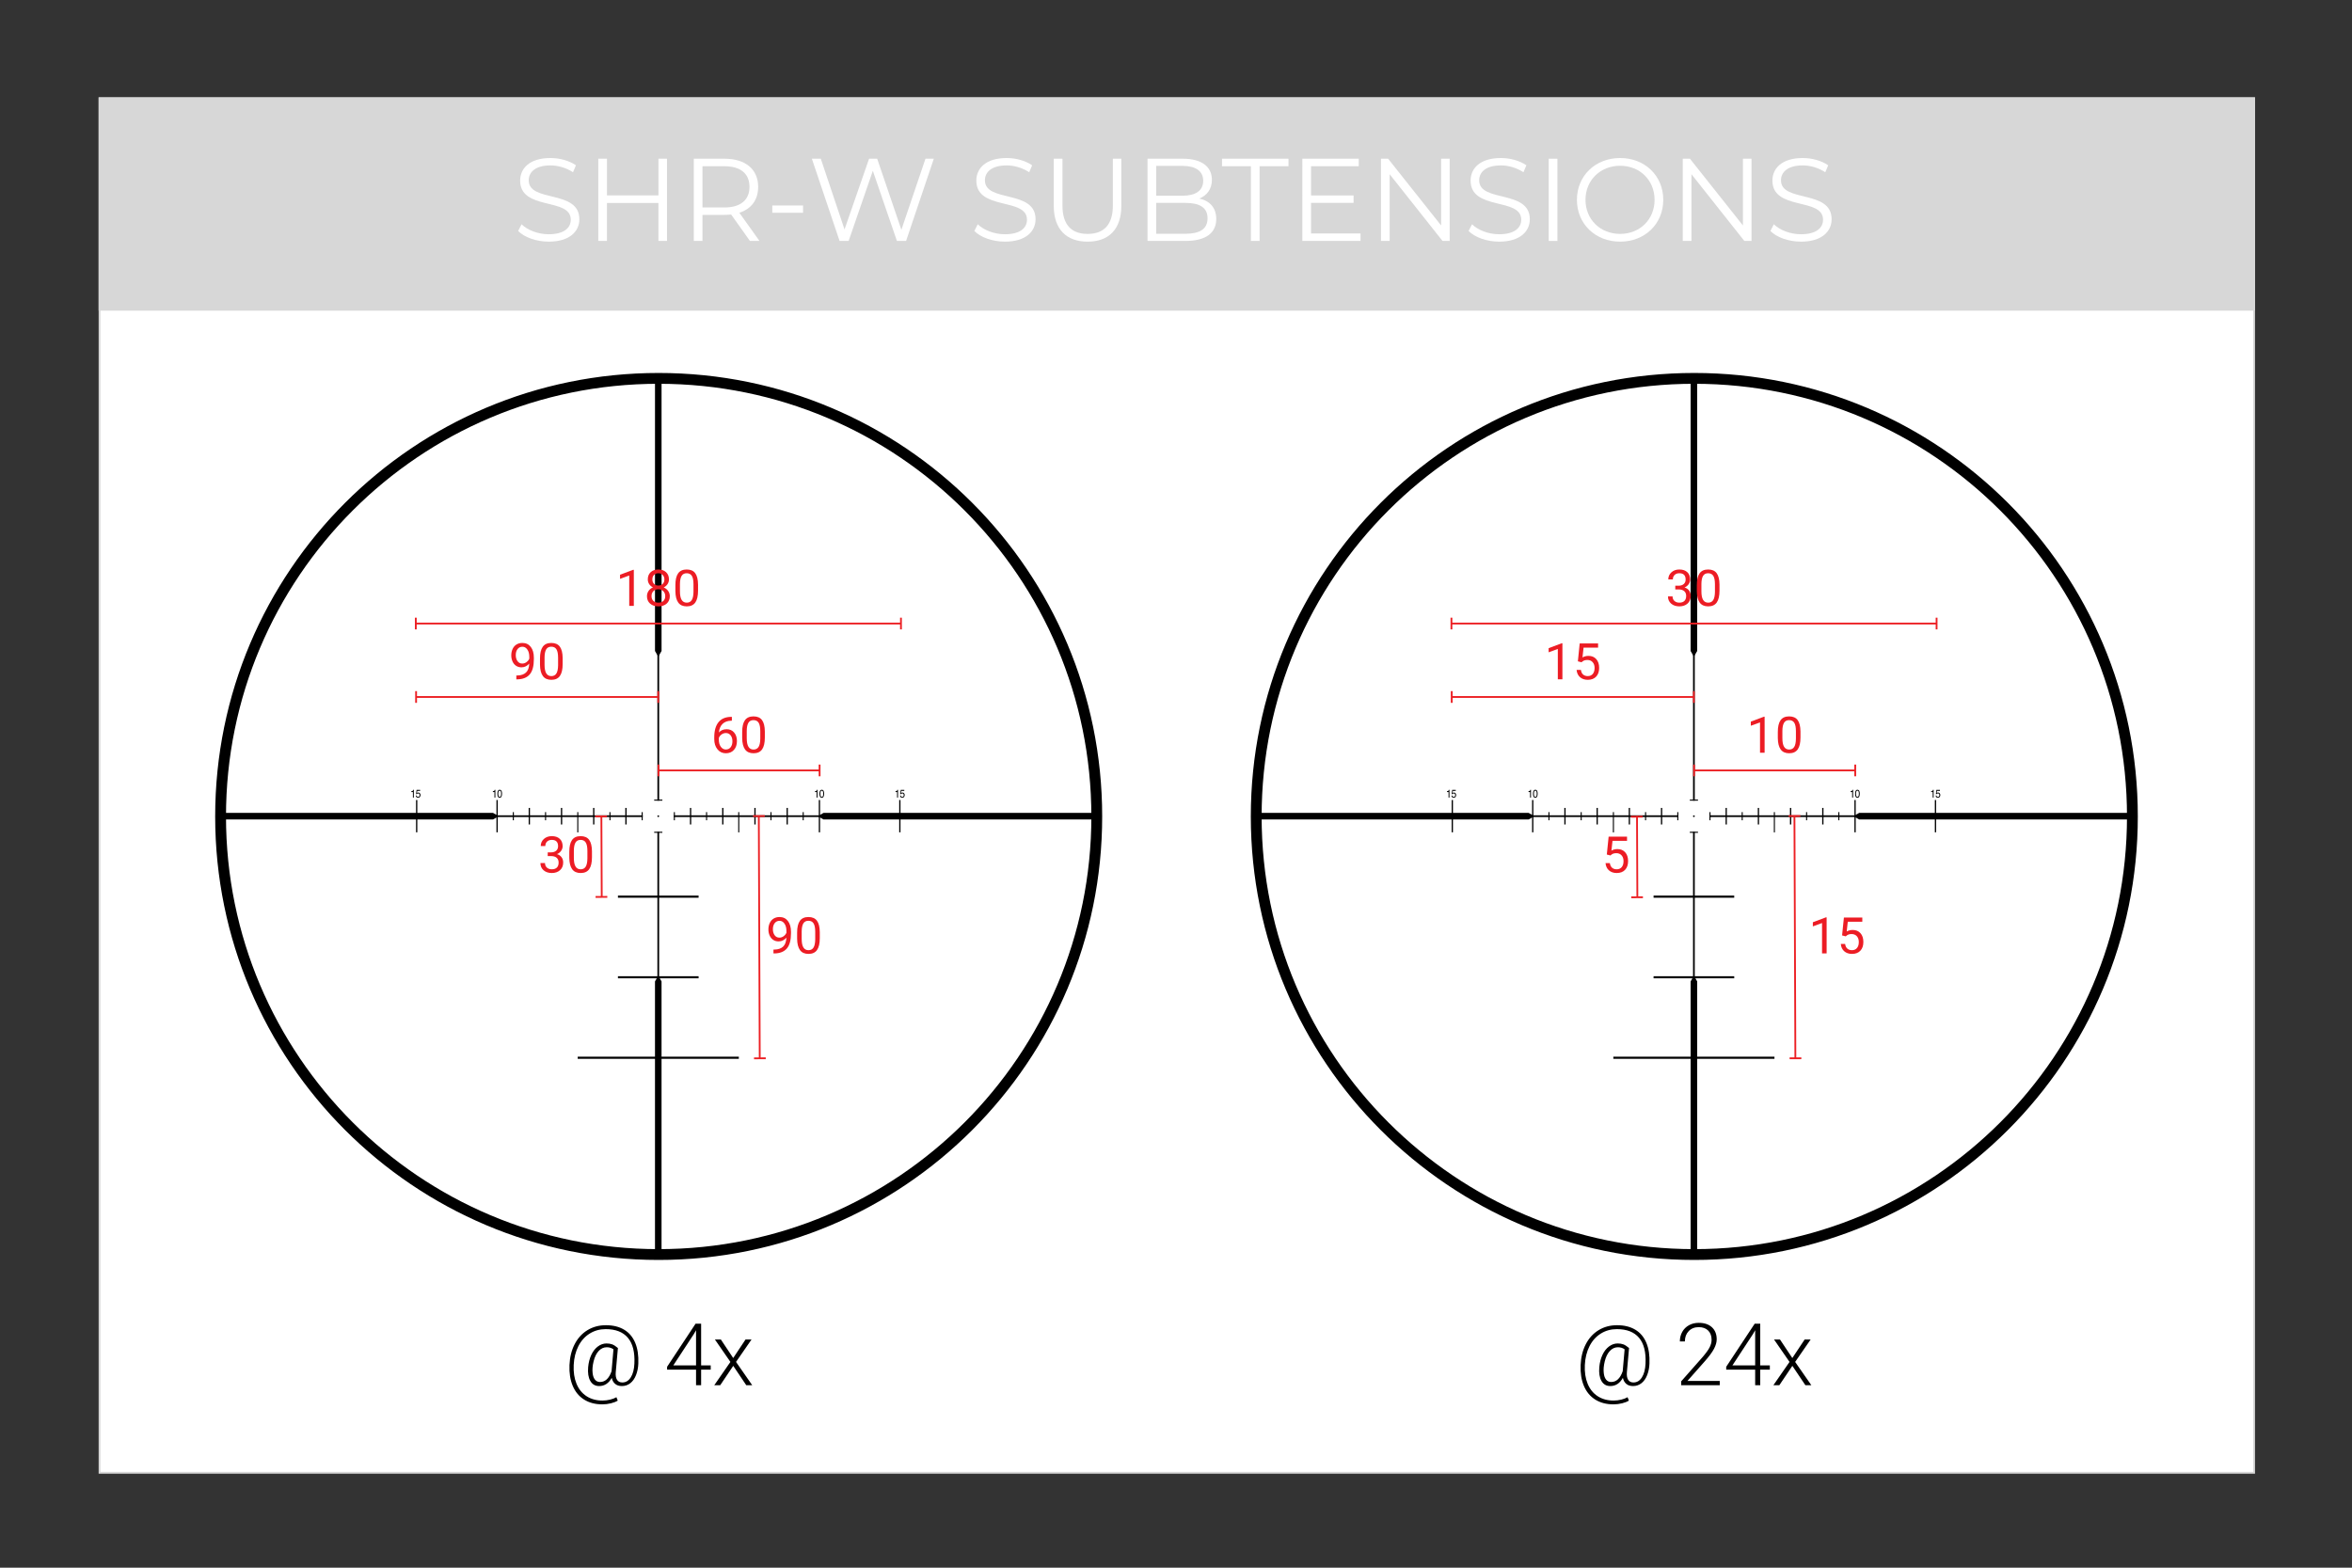 <?xml version="1.0" encoding="utf-8"?>
<!-- Generator: Adobe Illustrator 25.0.1, SVG Export Plug-In . SVG Version: 6.00 Build 0)  -->
<svg version="1.1" id="Layer_1" xmlns="http://www.w3.org/2000/svg" xmlns:xlink="http://www.w3.org/1999/xlink" x="0px" y="0px"
	 viewBox="0 0 3000 2000" style="enable-background:new 0 0 3000 2000;" xml:space="preserve">
<rect x="0" y="0" width="3000" height="2000" fill="#333333" stroke="none"/>
<style type="text/css">
	.st0{fill:#FFFFFF;}
	.st1{fill:none;stroke:#D7D7D7;stroke-width:2.3;stroke-miterlimit:10;}
	.st2{fill:#D7D7D7;stroke:#D7D7D7;stroke-width:2.3;stroke-miterlimit:10;}
	.st3{enable-background:new    ;}
	.st4{fill:none;stroke:#000000;stroke-width:13.801;stroke-linecap:round;stroke-linejoin:round;stroke-miterlimit:10;}
	.st5{clip-path:url(#SVGID_2_);}
	.st6{fill:none;stroke:#EC2024;stroke-width:2.3;stroke-miterlimit:10;}
	.st7{fill:#EC2024;}
	.st8{fill:none;}
	.st9{fill:#EC1C24;}
	.st10{clip-path:url(#SVGID_4_);}
</style>
<rect x="126.95" y="125.35" class="st0" width="2748.201" height="1753.605"/>
<rect x="126.95" y="125.35" class="st1" width="2748.201" height="1753.605"/>
<rect x="126.95" y="125.35" class="st2" width="2748.201" height="269.818"/>
<g class="st3">
	<path class="st0" d="M660.904,294.652l4.346-8.541c7.493,7.343,20.83,12.737,34.617,12.737c19.631,0,28.173-8.242,28.173-18.582
		c0-28.772-64.588-11.09-64.588-49.902c0-15.436,11.988-28.772,38.663-28.772c11.838,0,24.127,3.447,32.519,9.291l-3.746,8.842
		c-8.992-5.845-19.481-8.691-28.772-8.691c-19.182,0-27.724,8.541-27.724,19.031c0,28.772,64.588,11.39,64.588,49.603
		c0,15.436-12.289,28.623-39.113,28.623C684.132,308.29,668.697,302.745,660.904,294.652z"/>
	<path class="st0" d="M850.77,202.491v104.899H839.83v-48.403h-65.637v48.403h-11.089V202.491h11.089v46.755h65.637v-46.755H850.77z
		"/>
	<path class="st0" d="M956.565,307.391l-23.978-33.718c-2.697,0.3-5.395,0.449-8.392,0.449h-28.173v33.269h-11.089V202.491h39.263
		c26.674,0,42.858,13.487,42.858,35.966c0,16.483-8.691,28.022-23.977,32.968l25.625,35.966H956.565z M955.965,238.457
		c0-16.784-11.089-26.375-32.069-26.375h-27.874v52.6h27.874C944.876,264.682,955.965,254.94,955.965,238.457z"/>
	<path class="st0" d="M985.036,262.134h39.263v9.291h-39.263V262.134z"/>
	<path class="st0" d="M1191.088,202.491l-35.366,104.899h-11.688l-30.721-89.465l-30.87,89.465h-11.539l-35.366-104.899h11.389
		l30.271,90.214l31.319-90.214h10.341l30.87,90.663l30.721-90.663H1191.088z"/>
	<path class="st0" d="M1242.784,294.652l4.346-8.541c7.493,7.343,20.83,12.737,34.617,12.737c19.631,0,28.173-8.242,28.173-18.582
		c0-28.772-64.588-11.09-64.588-49.902c0-15.436,11.988-28.772,38.663-28.772c11.839,0,24.127,3.447,32.519,9.291l-3.746,8.842
		c-8.991-5.845-19.481-8.691-28.772-8.691c-19.182,0-27.724,8.541-27.724,19.031c0,28.772,64.588,11.39,64.588,49.603
		c0,15.436-12.288,28.623-39.112,28.623C1266.012,308.29,1250.577,302.745,1242.784,294.652z"/>
	<path class="st0" d="M1344.083,262.584v-60.093h11.089v59.643c0,24.876,11.689,36.266,32.069,36.266
		c20.531,0,32.22-11.39,32.22-36.266v-59.643h10.789v60.093c0,30.121-16.184,45.706-43.009,45.706
		C1360.417,308.29,1344.083,292.705,1344.083,262.584z"/>
	<path class="st0" d="M1551.332,279.367c0,17.833-13.188,28.023-39.412,28.023h-48.253V202.491h45.256
		c23.377,0,36.864,9.891,36.864,26.974c0,11.989-6.444,19.932-16.035,23.827C1543.239,256.289,1551.332,265.131,1551.332,279.367z
		 M1474.755,211.632v38.064h33.417c16.784,0,26.524-6.444,26.524-19.032s-9.74-19.032-26.524-19.032H1474.755z M1540.242,278.469
		c0-13.638-10.04-19.632-28.473-19.632h-37.014v39.412h37.014C1530.202,298.249,1540.242,292.255,1540.242,278.469z"/>
	<path class="st0" d="M1595.538,212.082h-36.864v-9.591h84.818v9.591h-36.864v95.309h-11.09V212.082z"/>
	<path class="st0" d="M1735.352,297.8v9.591h-74.179V202.491h71.931v9.591h-60.842v37.314h54.248v9.44h-54.248V297.8H1735.352z"/>
	<path class="st0" d="M1849.091,202.491v104.899h-9.142l-67.436-85.118v85.118h-11.089V202.491h9.141l67.586,85.118v-85.118
		H1849.091z"/>
	<path class="st0" d="M1873.214,294.652l4.346-8.541c7.493,7.343,20.83,12.737,34.617,12.737c19.631,0,28.173-8.242,28.173-18.582
		c0-28.772-64.588-11.09-64.588-49.902c0-15.436,11.988-28.772,38.663-28.772c11.839,0,24.127,3.447,32.519,9.291l-3.746,8.842
		c-8.991-5.845-19.481-8.691-28.772-8.691c-19.182,0-27.724,8.541-27.724,19.031c0,28.772,64.588,11.39,64.588,49.603
		c0,15.436-12.288,28.623-39.112,28.623C1896.442,308.29,1881.007,302.745,1873.214,294.652z"/>
	<path class="st0" d="M1975.413,202.491h11.089v104.899h-11.089V202.491z"/>
	<path class="st0" d="M2011.376,254.94c0-30.57,23.377-53.349,55.146-53.349c31.47,0,54.998,22.629,54.998,53.349
		c0,30.721-23.528,53.35-54.998,53.35C2034.753,308.29,2011.376,285.512,2011.376,254.94z M2110.431,254.94
		c0-25.025-18.732-43.458-43.908-43.458c-25.325,0-44.207,18.433-44.207,43.458c0,25.026,18.882,43.459,44.207,43.459
		C2091.698,298.399,2110.431,279.967,2110.431,254.94z"/>
	<path class="st0" d="M2234.06,202.491v104.899h-9.142l-67.436-85.118v85.118h-11.089V202.491h9.141l67.586,85.118v-85.118H2234.06z
		"/>
	<path class="st0" d="M2258.183,294.652l4.346-8.541c7.493,7.343,20.83,12.737,34.617,12.737c19.631,0,28.173-8.242,28.173-18.582
		c0-28.772-64.588-11.09-64.588-49.902c0-15.436,11.988-28.772,38.663-28.772c11.839,0,24.127,3.447,32.519,9.291l-3.746,8.842
		c-8.991-5.845-19.481-8.691-28.772-8.691c-19.182,0-27.724,8.541-27.724,19.031c0,28.772,64.588,11.39,64.588,49.603
		c0,15.436-12.288,28.623-39.112,28.623C2281.411,308.29,2265.976,302.745,2258.183,294.652z"/>
</g>
<g>
	<g class="st3">
		<path d="M2103.909,1739.54c-0.181,5.283-1.151,10.181-2.911,14.69c-1.762,4.511-4.197,7.979-7.305,10.404
			c-3.109,2.426-6.712,3.639-10.809,3.639c-3.486,0-6.326-0.916-8.518-2.749c-2.193-1.833-3.648-4.402-4.367-7.709
			c-3.881,6.973-9.236,10.458-16.064,10.458c-5.032,0-8.787-2.174-11.268-6.522c-2.479-4.349-3.396-10.207-2.749-17.575
			c0.539-5.857,1.878-11.078,4.017-15.66c2.138-4.582,4.923-8.158,8.355-10.728c3.432-2.569,7.107-3.854,11.024-3.854
			c2.767,0,5.192,0.387,7.278,1.16c2.084,0.773,4.51,2.329,7.277,4.667l-2.75,30.763c-0.359,4.174,0.171,7.411,1.591,9.714
			c1.419,2.304,3.692,3.454,6.819,3.454c4.421,0,8.006-2.167,10.755-6.501s4.286-10.206,4.609-17.616
			c0.683-14.566-2.085-25.527-8.302-32.883c-6.219-7.355-15.634-11.033-28.248-11.033c-7.584,0-14.422,1.896-20.514,5.688
			c-6.091,3.792-10.898,9.156-14.42,16.092c-3.522,6.937-5.498,14.933-5.93,23.989s0.763,17.027,3.584,23.909
			c2.822,6.881,7.08,12.174,12.777,15.876c5.695,3.701,12.479,5.553,20.351,5.553c3.306,0,6.558-0.396,9.757-1.187
			c3.199-0.791,5.877-1.815,8.033-3.072l1.671,4.312c-2.048,1.365-4.905,2.507-8.571,3.423c-3.666,0.917-7.368,1.375-11.105,1.375
			c-8.985,0-16.712-2.021-23.181-6.064c-6.47-4.044-11.312-9.866-14.528-17.467c-3.217-7.602-4.609-16.487-4.178-26.658
			c0.431-9.991,2.632-18.841,6.604-26.55c3.971-7.709,9.406-13.675,16.307-17.898c6.9-4.223,14.753-6.334,23.559-6.334
			c9.165,0,16.928,1.914,23.289,5.741s11.068,9.426,14.124,16.793C2103.027,1720.546,2104.34,1729.333,2103.909,1739.54z
			 M2045.633,1751.804c0.396,3.604,1.402,6.387,3.02,8.35c1.617,1.964,3.755,2.945,6.415,2.945c6.648,0,11.554-4.594,14.718-13.781
			l2.426-27.884c-2.408-1.766-5.248-2.648-8.518-2.648c-3.99,0-7.449,1.595-10.378,4.782c-2.93,3.189-5.077,7.585-6.442,13.187
			C2045.507,1742.355,2045.094,1747.373,2045.633,1751.804z"/>
		<path d="M2193.561,1767.195h-49.166v-4.96l26.9-30.513c4.457-5.139,7.548-9.38,9.273-12.722c1.725-3.343,2.587-6.595,2.587-9.758
			c0-4.96-1.456-8.886-4.366-11.779c-2.911-2.893-6.919-4.34-12.021-4.34c-5.283,0-9.552,1.689-12.804,5.067
			c-3.253,3.379-4.879,7.764-4.879,13.154h-6.415c0-4.421,0.997-8.445,2.992-12.076c1.994-3.629,4.833-6.478,8.518-8.544
			c3.684-2.066,7.879-3.1,12.588-3.1c7.188,0,12.803,1.887,16.846,5.66s6.064,8.913,6.064,15.418c0,3.666-1.141,7.674-3.422,12.021
			c-2.283,4.349-6.3,9.776-12.049,16.28l-21.888,24.745h41.241V1767.195z"/>
		<path d="M2245.205,1741.912h12.237v5.444h-12.237v19.839h-6.469v-19.839h-36.928v-3.665l36.334-54.987h7.062V1741.912z
			 M2209.732,1741.912h29.004v-44.853l-2.857,4.96L2209.732,1741.912z"/>
		<path d="M2286.121,1732.532l15.742-23.667h7.654l-19.784,28.626l20.647,29.704h-7.602l-16.604-24.69l-16.604,24.69h-7.602
			l20.593-29.704l-19.784-28.626h7.602L2286.121,1732.532z"/>
	</g>
</g>
<g>
	<g class="st3">
		<path d="M814.179,1739.54c-0.18,5.283-1.151,10.181-2.911,14.69c-1.761,4.511-4.197,7.979-7.305,10.404
			c-3.109,2.426-6.712,3.639-10.809,3.639c-3.487,0-6.326-0.916-8.518-2.749c-2.192-1.833-3.648-4.402-4.366-7.709
			c-3.882,6.973-9.237,10.458-16.065,10.458c-5.032,0-8.788-2.174-11.267-6.522c-2.48-4.349-3.396-10.207-2.75-17.575
			c0.539-5.857,1.877-11.078,4.016-15.66c2.138-4.582,4.923-8.158,8.356-10.728c3.432-2.569,7.107-3.854,11.024-3.854
			c2.767,0,5.193,0.387,7.278,1.16c2.084,0.773,4.51,2.329,7.278,4.667l-2.75,30.763c-0.36,4.174,0.17,7.411,1.59,9.714
			c1.419,2.304,3.693,3.454,6.819,3.454c4.421,0,8.006-2.167,10.755-6.501c2.75-4.334,4.286-10.206,4.609-17.616
			c0.682-14.566-2.085-25.527-8.302-32.883c-6.218-7.355-15.634-11.033-28.249-11.033c-7.583,0-14.421,1.896-20.513,5.688
			c-6.091,3.792-10.898,9.156-14.42,16.092c-3.522,6.937-5.499,14.933-5.93,23.989c-0.431,9.057,0.763,17.027,3.585,23.909
			c2.821,6.881,7.08,12.174,12.776,15.876c5.696,3.701,12.48,5.553,20.351,5.553c3.306,0,6.558-0.396,9.757-1.187
			c3.198-0.791,5.876-1.815,8.033-3.072l1.671,4.312c-2.048,1.365-4.906,2.507-8.571,3.423c-3.666,0.917-7.368,1.375-11.105,1.375
			c-8.985,0-16.712-2.021-23.181-6.064c-6.469-4.044-11.312-9.866-14.529-17.467c-3.217-7.602-4.609-16.487-4.178-26.658
			c0.431-9.991,2.632-18.841,6.604-26.55s9.407-13.675,16.308-17.898c6.9-4.223,14.752-6.334,23.559-6.334
			c9.165,0,16.927,1.914,23.289,5.741s11.069,9.426,14.124,16.793C813.297,1720.546,814.61,1729.333,814.179,1739.54z
			 M755.903,1751.804c0.395,3.604,1.402,6.387,3.019,8.35c1.617,1.964,3.755,2.945,6.415,2.945c6.648,0,11.554-4.594,14.717-13.781
			l2.426-27.884c-2.408-1.766-5.248-2.648-8.518-2.648c-3.989,0-7.449,1.595-10.377,4.782c-2.93,3.189-5.077,7.585-6.442,13.187
			C755.776,1742.355,755.364,1747.373,755.903,1751.804z"/>
		<path d="M894.288,1741.912h12.237v5.444h-12.237v19.839h-6.469v-19.839h-36.928v-3.665l36.335-54.987h7.062V1741.912z
			 M858.815,1741.912h29.003v-44.853l-2.857,4.96L858.815,1741.912z"/>
		<path d="M935.205,1732.532l15.742-23.667h7.655l-19.785,28.626l20.647,29.704h-7.601l-16.604-24.69l-16.604,24.69h-7.602
			l20.593-29.704l-19.784-28.626h7.601L935.205,1732.532z"/>
	</g>
</g>
<path class="st4" d="M2719.903,1041.609c0-308.72-250.169-558.889-558.889-558.889c-308.522,0-558.692,250.169-558.692,558.889
	c0,308.522,250.169,558.889,558.692,558.889C2469.734,1600.498,2719.903,1350.132,2719.903,1041.609z"/>
<g>
	<g>
		<defs>
			<path id="SVGID_1_" d="M2719.903,1041.609c0-308.72-250.169-558.889-558.889-558.889c-308.522,0-558.692,250.169-558.692,558.889
				c0,308.522,250.169,558.889,558.692,558.889C2469.734,1600.498,2719.903,1350.132,2719.903,1041.609z"/>
		</defs>
		<clipPath id="SVGID_2_">
			<use xlink:href="#SVGID_1_"  style="overflow:visible;"/>
		</clipPath>
		<g class="st5">
			<g>
				<g>
					<polygon points="2160.496,1244.894 2160.583,1244.742 2160.671,1244.894 2164.768,1252.039 2164.768,1600.498 
						2156.399,1600.498 2156.399,1252.039 					"/>
					<rect x="2159.484" y="1061.111" width="2.199" height="187.3"/>
				</g>
				<g>
					<rect x="2155.366" y="1061.112" width="10.435" height="1.348"/>
					<rect x="2109.149" y="1142.592" width="102.869" height="2.664"/>
					<rect x="2109.149" y="1245.401" width="102.869" height="2.664"/>
					<rect x="2057.82" y="1348.11" width="205.526" height="2.664"/>
				</g>
			</g>
			<g>
				<g>
					<path d="M2360.436,1010.458v-0.961c0.787-0.089,1.336-0.236,1.645-0.443c0.311-0.207,0.543-0.696,0.696-1.467h0.859v9.936
						h-1.161v-7.065H2360.436z"/>
					<path d="M2371.573,1009.141c0.388,0.823,0.581,1.949,0.581,3.38c0,1.357-0.176,2.477-0.526,3.365
						c-0.509,1.273-1.339,1.909-2.491,1.909c-1.04,0-1.814-0.52-2.323-1.56c-0.423-0.869-0.635-2.035-0.635-3.498
						c0-1.134,0.127-2.107,0.381-2.92c0.476-1.514,1.336-2.272,2.581-2.272C2370.262,1007.545,2371.074,1008.078,2371.573,1009.141z
						 M2370.478,1015.789c0.335-0.577,0.504-1.649,0.504-3.219c0-1.134-0.122-2.066-0.364-2.797
						c-0.241-0.731-0.713-1.098-1.411-1.098c-0.642,0-1.112,0.348-1.408,1.042s-0.445,1.717-0.445,3.069
						c0,1.017,0.095,1.835,0.284,2.452c0.291,0.944,0.788,1.414,1.491,1.414C2369.693,1016.652,2370.142,1016.364,2370.478,1015.789
						z"/>
				</g>
				<g>
					<path d="M1949.594,1010.458v-0.963c0.787-0.088,1.336-0.236,1.645-0.441c0.311-0.207,0.543-0.696,0.696-1.467h0.859v9.936
						h-1.161v-7.065H1949.594z"/>
					<path d="M1960.731,1009.141c0.388,0.822,0.581,1.948,0.581,3.379c0,1.357-0.176,2.479-0.526,3.366
						c-0.508,1.272-1.339,1.909-2.491,1.909c-1.04,0-1.814-0.52-2.323-1.561c-0.423-0.868-0.635-2.034-0.635-3.498
						c0-1.132,0.127-2.107,0.381-2.919c0.476-1.515,1.336-2.272,2.581-2.272C1959.42,1007.545,1960.232,1008.077,1960.731,1009.141z
						 M1959.635,1015.789c0.335-0.577,0.504-1.65,0.504-3.219c0-1.134-0.122-2.066-0.364-2.797
						c-0.241-0.733-0.713-1.098-1.411-1.098c-0.642,0-1.112,0.347-1.408,1.041c-0.297,0.694-0.445,1.718-0.445,3.07
						c0,1.017,0.095,1.835,0.284,2.452c0.291,0.943,0.788,1.414,1.491,1.414C1958.851,1016.652,1959.3,1016.364,1959.635,1015.789z"
						/>
				</g>
				<g>
					<path d="M2463.165,1010.458v-0.961c0.787-0.089,1.336-0.236,1.646-0.443c0.311-0.207,0.543-0.696,0.696-1.467h0.859v9.936
						h-1.161v-7.065H2463.165z"/>
					<path d="M2470.051,1014.98c0.072,0.715,0.361,1.211,0.865,1.485c0.258,0.139,0.557,0.209,0.894,0.209
						c0.645,0,1.123-0.237,1.433-0.711c0.312-0.475,0.467-1,0.467-1.575c0-0.697-0.185-1.236-0.553-1.617
						c-0.369-0.381-0.812-0.572-1.328-0.572c-0.375,0-0.696,0.084-0.964,0.251c-0.268,0.168-0.497,0.4-0.686,0.697l-0.944-0.062
						l0.66-5.372h4.498v1.212h-3.683l-0.37,2.773c0.202-0.177,0.394-0.309,0.575-0.397c0.322-0.153,0.696-0.23,1.118-0.23
						c0.795,0,1.468,0.296,2.02,0.885c0.552,0.59,0.829,1.338,0.829,2.244c0,0.943-0.253,1.775-0.759,2.495
						s-1.312,1.079-2.422,1.079c-0.705,0-1.329-0.229-1.872-0.686c-0.542-0.458-0.846-1.16-0.909-2.108H2470.051z"/>
				</g>
				<g>
					<path d="M1845.59,1010.457v-0.963c0.787-0.088,1.336-0.236,1.645-0.441c0.311-0.207,0.543-0.696,0.696-1.468h0.859v9.936
						h-1.161v-7.065h-2.039V1010.457z"/>
					<path d="M1852.477,1014.979c0.072,0.715,0.361,1.21,0.864,1.484c0.258,0.14,0.557,0.209,0.894,0.209
						c0.645,0,1.123-0.237,1.433-0.711c0.312-0.474,0.467-0.998,0.467-1.575c0-0.696-0.185-1.235-0.553-1.615
						c-0.369-0.381-0.812-0.572-1.328-0.572c-0.374,0-0.696,0.083-0.964,0.251s-0.497,0.4-0.686,0.697l-0.944-0.062l0.66-5.372
						h4.498v1.212h-3.683l-0.37,2.773c0.202-0.177,0.394-0.309,0.575-0.397c0.322-0.153,0.696-0.23,1.119-0.23
						c0.795,0,1.467,0.296,2.02,0.885c0.552,0.59,0.828,1.338,0.828,2.244c0,0.943-0.253,1.774-0.759,2.494
						c-0.506,0.721-1.313,1.08-2.422,1.08c-0.705,0-1.329-0.229-1.872-0.686c-0.542-0.458-0.846-1.16-0.909-2.108h1.132V1014.979z"
						/>
				</g>
			</g>
			<g>
				<g>
					<polygon points="2160.506,837.64 2160.593,837.793 2160.681,837.64 2164.778,830.495 2164.778,482.72 2156.409,482.72 
						2156.409,830.495 					"/>
					<rect x="2159.494" y="834.124" width="2.199" height="187.3"/>
				</g>
				<rect x="2155.376" y="1020.075" width="10.435" height="1.348"/>
			</g>
			<g>
				<g>
					<polygon points="2364.21,1041.345 2364.058,1041.257 2364.21,1041.17 2371.355,1037.073 2719.903,1037.073 2719.903,1045.442 
						2371.355,1045.442 					"/>
					<rect x="2180.427" y="1040.158" width="187.3" height="2.199"/>
				</g>
				<rect x="2180.427" y="1036.04" width="1.348" height="10.435"/>
				<rect x="2200.979" y="1030.698" width="1.647" height="21.12"/>
				<rect x="2221.528" y="1036.04" width="1.348" height="10.435"/>
				<rect x="2242.079" y="1030.698" width="1.647" height="21.12"/>
				<rect x="2262.567" y="1036.06" width="1.348" height="25.84"/>
				<rect x="2283.119" y="1030.698" width="1.647" height="21.12"/>
				<rect x="2303.673" y="1036.04" width="1.348" height="10.435"/>
				<rect x="2324.224" y="1030.698" width="1.647" height="21.12"/>
				<rect x="2344.778" y="1036.04" width="1.348" height="10.435"/>
				<rect x="2365.331" y="1020.634" width="1.647" height="41.246"/>
				<rect x="2467.909" y="1020.634" width="1.647" height="41.246"/>
			</g>
			<g>
				<g>
					<polygon points="1956.956,1041.345 1957.109,1041.257 1956.956,1041.17 1949.811,1037.073 1602.322,1037.073 
						1602.322,1045.442 1949.811,1045.442 					"/>
					<rect x="1953.44" y="1040.158" width="187.3" height="2.199"/>
				</g>
				<rect x="2139.392" y="1036.04" width="1.348" height="10.435"/>
				<rect x="2118.541" y="1030.697" width="1.647" height="21.12"/>
				<rect x="2098.291" y="1036.04" width="1.348" height="10.435"/>
				<rect x="2077.44" y="1030.697" width="1.647" height="21.12"/>
				<rect x="2057.252" y="1036.059" width="1.348" height="25.84"/>
				<rect x="2036.401" y="1030.697" width="1.647" height="21.12"/>
				<rect x="2016.146" y="1036.04" width="1.348" height="10.435"/>
				<rect x="1995.295" y="1030.697" width="1.647" height="21.12"/>
				<rect x="1975.04" y="1036.04" width="1.348" height="10.435"/>
				<rect x="1954.19" y="1020.635" width="1.647" height="41.246"/>
				<rect x="1851.611" y="1020.635" width="1.647" height="41.246"/>
			</g>
			<circle cx="2160.583" cy="1041.267" r="1.109"/>
		</g>
	</g>
</g>
<g>
	<g>
		<g>
			<line class="st6" x1="1851.319" y1="795.484" x2="2470.146" y2="795.484"/>
			<g>
				<rect x="1850.169" y="788.009" class="st7" width="2.3" height="14.951"/>
			</g>
			<g>
				<rect x="2468.996" y="788.009" class="st7" width="2.3" height="14.951"/>
			</g>
		</g>
	</g>
	<g>
		<rect x="1850.169" y="724.654" class="st8" width="621.127" height="55.456"/>
		<g class="st3">
			<path class="st9" d="M2136.83,747.235h4.371c2.747-0.042,4.906-0.765,6.479-2.17c1.572-1.404,2.359-3.302,2.359-5.691
				c0-5.367-2.674-8.051-8.02-8.051c-2.516,0-4.523,0.719-6.021,2.154c-1.5,1.436-2.249,3.339-2.249,5.707h-5.817
				c0-3.626,1.325-6.64,3.978-9.041c2.651-2.4,6.022-3.601,10.11-3.601c4.318,0,7.705,1.144,10.157,3.428
				c2.453,2.285,3.679,5.462,3.679,9.528c0,1.992-0.645,3.921-1.934,5.787c-1.289,1.865-3.045,3.26-5.268,4.182
				c2.516,0.797,4.461,2.118,5.834,3.963s2.06,4.099,2.06,6.761c0,4.109-1.342,7.369-4.024,9.78
				c-2.685,2.411-6.176,3.616-10.473,3.616c-4.298,0-7.794-1.163-10.487-3.49c-2.694-2.327-4.041-5.398-4.041-9.214h5.849
				c0,2.411,0.787,4.339,2.359,5.786c1.572,1.446,3.679,2.17,6.32,2.17c2.809,0,4.958-0.734,6.447-2.202
				c1.488-1.467,2.232-3.573,2.232-6.32c0-2.662-0.818-4.706-2.453-6.132s-3.994-2.159-7.076-2.202h-4.371V747.235z"/>
			<path class="st9" d="M2193.246,753.431c0,6.813-1.163,11.876-3.49,15.188s-5.965,4.969-10.912,4.969
				c-4.885,0-8.502-1.619-10.85-4.858s-3.564-8.076-3.647-14.513v-7.768c0-6.729,1.163-11.729,3.491-15
				c2.326-3.271,5.975-4.906,10.943-4.906c4.926,0,8.553,1.578,10.881,4.733c2.326,3.155,3.521,8.024,3.584,14.606V753.431z
				 M2187.429,745.475c0-4.927-0.691-8.517-2.075-10.771s-3.574-3.381-6.572-3.381c-2.978,0-5.146,1.122-6.51,3.365
				s-2.064,5.691-2.107,10.346v9.309c0,4.947,0.719,8.601,2.154,10.959s3.611,3.538,6.525,3.538c2.872,0,5.006-1.111,6.399-3.334
				c1.394-2.222,2.123-5.724,2.186-10.503V745.475z"/>
		</g>
	</g>
</g>
<g>
	<line class="st8" x1="2288.822" y1="1040.072" x2="2290.026" y2="1351.412"/>
	<g>
		<line class="st6" x1="2288.827" y1="1041.222" x2="2290.021" y2="1350.262"/>
		<g>
			
				<rect x="2281.34" y="1040.142" transform="matrix(1 -0.004 0.004 1 -4.044 8.934)" class="st7" width="14.951" height="2.3"/>
		</g>
		<g>
			
				<rect x="2282.527" y="1349.185" transform="matrix(1 -0.004 0.004 1 -5.249 8.941)" class="st7" width="14.951" height="2.3"/>
		</g>
	</g>
</g>
<g>
	<rect x="2293.583" y="1168.014" class="st8" width="99.077" height="55.456"/>
	<g class="st3">
		<path class="st9" d="M2329.886,1216.326h-5.849v-38.774l-11.73,4.309v-5.283l16.667-6.258h0.912V1216.326z"/>
		<path class="st9" d="M2349.604,1193.37l2.326-22.831h23.46v5.378h-18.522l-1.383,12.484c2.242-1.321,4.789-1.981,7.641-1.981
			c4.172,0,7.484,1.379,9.938,4.136s3.68,6.483,3.68,11.179c0,4.718-1.273,8.434-3.821,11.148
			c-2.547,2.715-6.106,4.072-10.677,4.072c-4.046,0-7.348-1.121-9.905-3.365c-2.558-2.242-4.015-5.346-4.371-9.308h5.503
			c0.356,2.621,1.289,4.597,2.799,5.928s3.502,1.997,5.975,1.997c2.705,0,4.828-0.923,6.369-2.768s2.311-4.392,2.311-7.642
			c0-3.061-0.833-5.52-2.5-7.374c-1.666-1.855-3.883-2.783-6.65-2.783c-2.537,0-4.529,0.556-5.975,1.666l-1.541,1.258
			L2349.604,1193.37z"/>
	</g>
</g>
<g>
	<line class="st8" x1="2088.021" y1="1040.013" x2="2088.48" y2="1145.111"/>
	<g>
		<line class="st6" x1="2088.026" y1="1041.163" x2="2088.475" y2="1143.961"/>
		<g>
			
				<rect x="2080.62" y="1039.922" transform="matrix(1 -0.004 0.004 1 -4.561 9.198)" class="st7" width="14.951" height="2.3"/>
		</g>
		<g>
			
				<rect x="2081.075" y="1142.721" transform="matrix(1 -0.004 0.004 1 -5.013 9.201)" class="st7" width="14.951" height="2.3"/>
		</g>
	</g>
</g>
<g>
	<rect x="2011.57" y="1064.834" class="st8" width="99.077" height="55.456"/>
	<g class="st3">
		<path class="st9" d="M2049.506,1090.183l2.326-22.831h23.46v5.378h-18.522l-1.383,12.484c2.242-1.321,4.789-1.981,7.641-1.981
			c4.172,0,7.484,1.379,9.938,4.136s3.68,6.483,3.68,11.179c0,4.718-1.273,8.434-3.821,11.148
			c-2.547,2.715-6.106,4.072-10.677,4.072c-4.046,0-7.348-1.121-9.905-3.365c-2.558-2.242-4.015-5.346-4.371-9.308h5.503
			c0.356,2.621,1.289,4.597,2.799,5.928s3.502,1.997,5.975,1.997c2.705,0,4.828-0.923,6.369-2.768s2.311-4.392,2.311-7.642
			c0-3.061-0.833-5.52-2.5-7.374c-1.666-1.855-3.883-2.783-6.65-2.783c-2.537,0-4.529,0.556-5.975,1.666l-1.541,1.258
			L2049.506,1090.183z"/>
	</g>
</g>
<g>
	<g>
		<g>
			<line class="st6" x1="1851.684" y1="889.182" x2="2160.543" y2="889.182"/>
			<g>
				<rect x="1850.534" y="881.707" class="st7" width="2.3" height="14.951"/>
			</g>
			<g>
				<rect x="2159.393" y="881.707" class="st7" width="2.3" height="14.951"/>
			</g>
		</g>
	</g>
	<g>
		<rect x="1850.534" y="818.352" class="st8" width="311.159" height="55.456"/>
		<g class="st3">
			<path class="st9" d="M1992.874,866.662h-5.849v-38.774l-11.73,4.309v-5.283l16.667-6.258h0.912V866.662z"/>
			<path class="st9" d="M2012.592,843.706l2.326-22.831h23.46v5.378h-18.522l-1.383,12.484c2.242-1.321,4.789-1.981,7.641-1.981
				c4.172,0,7.484,1.379,9.938,4.136s3.68,6.483,3.68,11.179c0,4.718-1.273,8.434-3.821,11.148
				c-2.547,2.715-6.106,4.072-10.677,4.072c-4.046,0-7.348-1.121-9.905-3.365c-2.558-2.242-4.015-5.346-4.371-9.308h5.503
				c0.356,2.621,1.289,4.597,2.799,5.928s3.502,1.997,5.975,1.997c2.705,0,4.828-0.923,6.369-2.768s2.311-4.392,2.311-7.642
				c0-3.061-0.833-5.52-2.5-7.374c-1.666-1.855-3.883-2.783-6.65-2.783c-2.537,0-4.529,0.556-5.975,1.666l-1.541,1.258
				L2012.592,843.706z"/>
		</g>
	</g>
</g>
<g>
	<g>
		<g>
			<line class="st6" x1="2160.811" y1="982.881" x2="2366.366" y2="982.881"/>
			<g>
				<rect x="2159.661" y="975.405" class="st7" width="2.3" height="14.951"/>
			</g>
			<g>
				<rect x="2365.216" y="975.405" class="st7" width="2.3" height="14.951"/>
			</g>
		</g>
	</g>
	<g>
		<rect x="2160.497" y="912.05" class="st8" width="207.019" height="55.456"/>
		<g class="st3">
			<path class="st9" d="M2250.776,960.357h-5.849v-38.774l-11.73,4.309v-5.283l16.667-6.258h0.912V960.357z"/>
			<path class="st9" d="M2296.531,940.829c0,6.813-1.163,11.876-3.49,15.188s-5.965,4.969-10.912,4.969
				c-4.885,0-8.502-1.619-10.85-4.858s-3.564-8.076-3.647-14.513v-7.768c0-6.729,1.163-11.729,3.491-15
				c2.326-3.271,5.975-4.906,10.943-4.906c4.926,0,8.553,1.578,10.881,4.733c2.326,3.155,3.521,8.024,3.584,14.606V940.829z
				 M2290.714,932.873c0-4.927-0.691-8.517-2.075-10.771s-3.574-3.381-6.572-3.381c-2.978,0-5.146,1.122-6.51,3.365
				s-2.064,5.691-2.107,10.346v9.309c0,4.947,0.719,8.601,2.154,10.959s3.611,3.538,6.525,3.538c2.872,0,5.006-1.111,6.399-3.334
				c1.394-2.222,2.123-5.724,2.186-10.503V932.873z"/>
		</g>
	</g>
</g>
<g>
	<path class="st4" d="M1398.943,1041.609c0-308.72-250.169-558.889-558.889-558.889c-308.522,0-558.692,250.169-558.692,558.889
		c0,308.522,250.169,558.889,558.692,558.889C1148.774,1600.498,1398.943,1350.132,1398.943,1041.609z"/>
	<g>
		<g>
			<defs>
				<path id="SVGID_3_" d="M1398.943,1041.609c0-308.72-250.169-558.889-558.889-558.889
					c-308.522,0-558.692,250.169-558.692,558.889c0,308.522,250.169,558.889,558.692,558.889
					C1148.774,1600.498,1398.943,1350.132,1398.943,1041.609z"/>
			</defs>
			<clipPath id="SVGID_4_">
				<use xlink:href="#SVGID_3_"  style="overflow:visible;"/>
			</clipPath>
			<g class="st10">
				<g>
					<g>
						<polygon points="839.537,1244.894 839.624,1244.742 839.711,1244.894 843.808,1252.039 843.808,1600.498 835.439,1600.498 
							835.439,1252.039 						"/>
						<rect x="838.524" y="1061.111" width="2.199" height="187.3"/>
					</g>
					<g>
						<rect x="834.406" y="1061.111" width="10.435" height="1.348"/>
						<rect x="788.189" y="1142.593" width="102.869" height="2.664"/>
						<rect x="788.189" y="1245.401" width="102.869" height="2.664"/>
						<rect x="736.86" y="1348.111" width="205.526" height="2.664"/>
					</g>
				</g>
				<g>
					<g>
						<path d="M1039.477,1010.458v-0.961c0.787-0.089,1.336-0.236,1.646-0.443c0.311-0.207,0.543-0.696,0.696-1.467h0.859v9.936
							h-1.161v-7.065H1039.477z"/>
						<path d="M1050.613,1009.141c0.388,0.823,0.581,1.949,0.581,3.38c0,1.357-0.176,2.477-0.526,3.365
							c-0.508,1.273-1.339,1.909-2.491,1.909c-1.04,0-1.814-0.52-2.323-1.56c-0.423-0.869-0.635-2.035-0.635-3.498
							c0-1.134,0.127-2.107,0.381-2.92c0.476-1.514,1.336-2.272,2.581-2.272C1049.303,1007.545,1050.114,1008.078,1050.613,1009.141
							z M1049.518,1015.789c0.335-0.577,0.504-1.649,0.504-3.219c0-1.134-0.123-2.066-0.364-2.797s-0.713-1.098-1.411-1.098
							c-0.642,0-1.112,0.348-1.409,1.042s-0.445,1.717-0.445,3.069c0,1.017,0.095,1.835,0.284,2.452
							c0.291,0.944,0.788,1.414,1.491,1.414C1048.733,1016.652,1049.183,1016.364,1049.518,1015.789z"/>
					</g>
					<g>
						<path d="M628.635,1010.458v-0.963c0.787-0.088,1.336-0.236,1.645-0.441c0.311-0.207,0.543-0.696,0.696-1.467h0.859v9.936
							h-1.161v-7.065H628.635z"/>
						<path d="M639.771,1009.141c0.388,0.822,0.581,1.948,0.581,3.379c0,1.357-0.176,2.479-0.526,3.366
							c-0.508,1.272-1.339,1.909-2.491,1.909c-1.04,0-1.814-0.52-2.323-1.561c-0.423-0.868-0.635-2.034-0.635-3.498
							c0-1.132,0.127-2.107,0.381-2.919c0.476-1.515,1.336-2.272,2.581-2.272C638.461,1007.545,639.272,1008.077,639.771,1009.141z
							 M638.676,1015.789c0.335-0.577,0.504-1.65,0.504-3.219c0-1.134-0.122-2.066-0.364-2.797
							c-0.242-0.733-0.713-1.098-1.411-1.098c-0.642,0-1.112,0.347-1.409,1.041c-0.297,0.694-0.445,1.718-0.445,3.07
							c0,1.017,0.095,1.835,0.284,2.452c0.291,0.943,0.788,1.414,1.491,1.414C637.891,1016.652,638.341,1016.364,638.676,1015.789z"
							/>
					</g>
					<g>
						<path d="M1142.205,1010.458v-0.961c0.787-0.089,1.336-0.236,1.645-0.443c0.311-0.207,0.543-0.696,0.696-1.467h0.859v9.936
							h-1.161v-7.065H1142.205z"/>
						<path d="M1149.092,1014.98c0.072,0.715,0.36,1.211,0.864,1.485c0.258,0.139,0.557,0.209,0.894,0.209
							c0.645,0,1.123-0.237,1.433-0.711c0.312-0.475,0.467-1,0.467-1.575c0-0.697-0.185-1.236-0.553-1.617
							c-0.369-0.381-0.812-0.572-1.328-0.572c-0.374,0-0.696,0.084-0.964,0.251c-0.268,0.168-0.497,0.4-0.686,0.697l-0.944-0.062
							l0.66-5.372h4.498v1.212h-3.682l-0.37,2.773c0.202-0.177,0.394-0.309,0.575-0.397c0.322-0.153,0.696-0.23,1.119-0.23
							c0.795,0,1.467,0.296,2.02,0.885c0.552,0.59,0.828,1.338,0.828,2.244c0,0.943-0.253,1.775-0.759,2.495
							s-1.313,1.079-2.422,1.079c-0.705,0-1.329-0.229-1.872-0.686c-0.542-0.458-0.846-1.16-0.909-2.108H1149.092z"/>
					</g>
					<g>
						<path d="M524.63,1010.457v-0.963c0.787-0.088,1.336-0.236,1.645-0.441c0.311-0.207,0.543-0.696,0.696-1.468h0.859v9.936
							h-1.161v-7.065h-2.039V1010.457z"/>
						<path d="M531.517,1014.979c0.072,0.715,0.361,1.21,0.864,1.484c0.258,0.14,0.557,0.209,0.894,0.209
							c0.645,0,1.123-0.237,1.433-0.711c0.312-0.474,0.467-0.998,0.467-1.575c0-0.696-0.185-1.235-0.553-1.615
							c-0.369-0.381-0.812-0.572-1.328-0.572c-0.374,0-0.696,0.083-0.964,0.251s-0.497,0.4-0.686,0.697l-0.944-0.062l0.66-5.372
							h4.498v1.212h-3.683l-0.37,2.773c0.202-0.177,0.394-0.309,0.575-0.397c0.322-0.153,0.696-0.23,1.119-0.23
							c0.795,0,1.467,0.296,2.02,0.885c0.552,0.59,0.828,1.338,0.828,2.244c0,0.943-0.253,1.774-0.759,2.494
							c-0.506,0.721-1.313,1.08-2.422,1.08c-0.705,0-1.329-0.229-1.872-0.686c-0.542-0.458-0.846-1.16-0.909-2.108h1.132V1014.979z"
							/>
					</g>
				</g>
				<g>
					<g>
						<polygon points="839.546,837.64 839.634,837.793 839.721,837.64 843.818,830.495 843.818,482.72 835.449,482.72 
							835.449,830.495 						"/>
						<rect x="838.534" y="834.124" width="2.199" height="187.3"/>
					</g>
					<rect x="834.416" y="1020.076" width="10.435" height="1.348"/>
				</g>
				<g>
					<g>
						<polygon points="1043.251,1041.345 1043.099,1041.257 1043.251,1041.17 1050.396,1037.073 1398.943,1037.073 
							1398.943,1045.442 1050.396,1045.442 						"/>
						<rect x="859.468" y="1040.158" width="187.3" height="2.199"/>
					</g>
					<rect x="859.468" y="1036.04" width="1.348" height="10.435"/>
					<rect x="880.019" y="1030.698" width="1.647" height="21.12"/>
					<rect x="900.568" y="1036.04" width="1.348" height="10.435"/>
					<rect x="921.12" y="1030.698" width="1.647" height="21.12"/>
					<rect x="941.607" y="1036.06" width="1.348" height="25.84"/>
					<rect x="962.16" y="1030.698" width="1.647" height="21.12"/>
					<rect x="982.713" y="1036.04" width="1.348" height="10.435"/>
					<rect x="1003.265" y="1030.698" width="1.647" height="21.12"/>
					<rect x="1023.819" y="1036.04" width="1.348" height="10.435"/>
					<rect x="1044.37" y="1020.634" width="1.647" height="41.246"/>
					<rect x="1146.95" y="1020.634" width="1.647" height="41.246"/>
				</g>
				<g>
					<g>
						<polygon points="635.997,1041.345 636.149,1041.257 635.997,1041.17 628.852,1037.073 281.363,1037.073 281.363,1045.442 
							628.852,1045.442 						"/>
						<rect x="632.48" y="1040.158" width="187.3" height="2.199"/>
					</g>
					<rect x="818.432" y="1036.04" width="1.348" height="10.435"/>
					<rect x="797.581" y="1030.697" width="1.647" height="21.12"/>
					<rect x="777.332" y="1036.04" width="1.348" height="10.435"/>
					<rect x="756.481" y="1030.697" width="1.647" height="21.12"/>
					<rect x="736.292" y="1036.059" width="1.348" height="25.84"/>
					<rect x="715.442" y="1030.697" width="1.647" height="21.12"/>
					<rect x="695.187" y="1036.04" width="1.348" height="10.435"/>
					<rect x="674.336" y="1030.697" width="1.647" height="21.12"/>
					<rect x="654.081" y="1036.04" width="1.348" height="10.435"/>
					<rect x="633.23" y="1020.635" width="1.647" height="41.246"/>
					<rect x="530.651" y="1020.635" width="1.647" height="41.246"/>
				</g>
				<circle cx="839.624" cy="1041.267" r="1.109"/>
			</g>
		</g>
	</g>
	<g>
		<g>
			<g>
				<line class="st6" x1="530.359" y1="795.484" x2="1149.186" y2="795.484"/>
				<g>
					<rect x="529.209" y="788.009" class="st7" width="2.3" height="14.951"/>
				</g>
				<g>
					<rect x="1148.036" y="788.009" class="st7" width="2.3" height="14.951"/>
				</g>
			</g>
		</g>
		<g>
			<rect x="529.209" y="724.654" class="st8" width="621.127" height="55.456"/>
			<g class="st3">
				<path class="st9" d="M808.448,772.959h-5.849v-38.774l-11.729,4.309v-5.283l16.667-6.258h0.912V772.959z"/>
				<path class="st9" d="M853.26,739.122c0,2.285-0.603,4.319-1.808,6.101c-1.206,1.782-2.836,3.176-4.89,4.183
					c2.39,1.027,4.282,2.526,5.676,4.497c1.394,1.971,2.091,4.203,2.091,6.698c0,3.962-1.336,7.117-4.01,9.465
					c-2.673,2.349-6.19,3.522-10.55,3.522c-4.403,0-7.93-1.18-10.582-3.538c-2.652-2.358-3.978-5.508-3.978-9.449
					c0-2.474,0.676-4.706,2.028-6.698c1.353-1.992,3.224-3.501,5.613-4.528c-2.034-1.007-3.637-2.4-4.812-4.183
					s-1.761-3.806-1.761-6.069c0-3.857,1.237-6.918,3.71-9.183c2.474-2.264,5.734-3.396,9.78-3.396c4.025,0,7.28,1.133,9.764,3.396
					C852.018,732.204,853.26,735.265,853.26,739.122z M848.512,760.475c0-2.558-0.812-4.644-2.437-6.258
					c-1.625-1.614-3.748-2.422-6.368-2.422s-4.722,0.797-6.305,2.391c-1.583,1.593-2.374,3.689-2.374,6.289s0.771,4.644,2.311,6.132
					c1.541,1.489,3.685,2.233,6.431,2.233c2.725,0,4.863-0.75,6.415-2.249C847.736,765.093,848.512,763.053,848.512,760.475z
					 M839.77,731.323c-2.285,0-4.135,0.707-5.55,2.123c-1.415,1.415-2.123,3.338-2.123,5.771c0,2.327,0.696,4.209,2.091,5.645
					c1.394,1.436,3.255,2.154,5.582,2.154s4.188-0.719,5.582-2.154c1.394-1.436,2.091-3.317,2.091-5.645s-0.723-4.225-2.169-5.692
					C843.826,732.058,841.991,731.323,839.77,731.323z"/>
				<path class="st9" d="M890.368,753.431c0,6.813-1.164,11.876-3.491,15.188s-5.964,4.969-10.912,4.969
					c-4.885,0-8.501-1.619-10.849-4.858c-2.348-3.239-3.564-8.076-3.648-14.513v-7.768c0-6.729,1.164-11.729,3.491-15
					s5.975-4.906,10.944-4.906c4.926,0,8.553,1.578,10.88,4.733s3.522,8.024,3.585,14.606V753.431z M884.55,745.475
					c0-4.927-0.691-8.517-2.075-10.771s-3.575-3.381-6.572-3.381c-2.978,0-5.147,1.122-6.51,3.365s-2.065,5.691-2.107,10.346v9.309
					c0,4.947,0.718,8.601,2.154,10.959c1.436,2.358,3.611,3.538,6.525,3.538c2.872,0,5.005-1.111,6.399-3.334
					c1.394-2.222,2.123-5.724,2.186-10.503V745.475z"/>
			</g>
		</g>
	</g>
	<g>
		<line class="st8" x1="967.863" y1="1040.072" x2="969.066" y2="1351.412"/>
		<g>
			<line class="st6" x1="967.867" y1="1041.222" x2="969.062" y2="1350.262"/>
			<g>
				
					<rect x="960.426" y="1040.055" transform="matrix(1 -0.004 0.004 1 -4.053 3.783)" class="st7" width="14.951" height="2.3"/>
			</g>
			<g>
				
					<rect x="961.628" y="1349.097" transform="matrix(1 -0.004 0.004 1 -5.259 3.79)" class="st7" width="14.951" height="2.3"/>
			</g>
		</g>
	</g>
	<g>
		<rect x="972.623" y="1168.014" class="st8" width="80.995" height="55.456"/>
		<g class="st3">
			<path class="st9" d="M1003.062,1196.2c-1.216,1.446-2.668,2.61-4.355,3.49c-1.688,0.881-3.538,1.321-5.55,1.321
				c-2.642,0-4.943-0.649-6.903-1.95c-1.96-1.3-3.475-3.129-4.544-5.487s-1.604-4.963-1.604-7.814c0-3.061,0.582-5.817,1.746-8.271
				s2.814-4.329,4.953-5.629c2.139-1.3,4.633-1.95,7.484-1.95c4.528,0,8.098,1.693,10.708,5.079
				c2.61,3.386,3.915,8.003,3.915,13.853v1.698c0,8.91-1.761,15.414-5.283,19.513s-8.836,6.2-15.943,6.305h-1.132v-4.937h1.227
				c4.8-0.084,8.491-1.334,11.069-3.751C1001.427,1205.254,1002.831,1201.431,1003.062,1196.2z M994.1,1196.2
				c1.95,0,3.747-0.598,5.393-1.793c1.646-1.194,2.846-2.673,3.601-4.434v-2.327c0-3.815-0.828-6.918-2.484-9.309
				c-1.656-2.39-3.753-3.585-6.289-3.585c-2.558,0-4.612,0.98-6.164,2.94c-1.552,1.961-2.327,4.544-2.327,7.752
				c0,3.124,0.749,5.697,2.249,7.72C989.576,1195.188,991.584,1196.2,994.1,1196.2z"/>
			<path class="st9" d="M1045.641,1196.798c0,6.813-1.164,11.876-3.491,15.188s-5.964,4.969-10.912,4.969
				c-4.885,0-8.501-1.619-10.849-4.858c-2.348-3.239-3.564-8.076-3.648-14.513v-7.768c0-6.729,1.164-11.729,3.491-15
				s5.975-4.906,10.944-4.906c4.926,0,8.553,1.578,10.88,4.733s3.522,8.024,3.585,14.606V1196.798z M1039.823,1188.842
				c0-4.927-0.691-8.517-2.075-10.771s-3.575-3.381-6.572-3.381c-2.978,0-5.147,1.122-6.51,3.365s-2.065,5.691-2.107,10.346v9.309
				c0,4.947,0.718,8.601,2.154,10.959c1.436,2.358,3.611,3.538,6.525,3.538c2.872,0,5.005-1.111,6.399-3.334
				c1.394-2.222,2.123-5.724,2.186-10.503V1188.842z"/>
		</g>
	</g>
	<g>
		<line class="st8" x1="767.061" y1="1040.013" x2="767.52" y2="1145.111"/>
		<g>
			<line class="st6" x1="767.066" y1="1041.163" x2="767.515" y2="1143.961"/>
			<g>
				
					<rect x="759.621" y="1040.006" transform="matrix(1 -0.004 0.004 1 -4.574 3.385)" class="st7" width="14.951" height="2.3"/>
			</g>
			<g>
				
					<rect x="760.102" y="1142.785" transform="matrix(1 -0.004 0.004 1 -5.026 3.388)" class="st7" width="14.951" height="2.3"/>
			</g>
		</g>
	</g>
	<g>
		<rect x="681.308" y="1064.834" class="st8" width="82.459" height="55.456"/>
		<g class="st3">
			<path class="st9" d="M698.635,1087.415h4.371c2.747-0.042,4.906-0.765,6.478-2.17c1.573-1.404,2.359-3.302,2.359-5.691
				c0-5.367-2.673-8.051-8.019-8.051c-2.516,0-4.523,0.719-6.022,2.154c-1.5,1.436-2.249,3.339-2.249,5.707h-5.818
				c0-3.626,1.326-6.64,3.978-9.041c2.652-2.4,6.022-3.601,10.11-3.601c4.318,0,7.705,1.144,10.157,3.428
				c2.453,2.285,3.679,5.462,3.679,9.528c0,1.992-0.645,3.921-1.934,5.787c-1.29,1.865-3.045,3.26-5.268,4.182
				c2.516,0.797,4.46,2.118,5.833,3.963c1.373,1.845,2.06,4.099,2.06,6.761c0,4.109-1.342,7.369-4.025,9.78
				c-2.684,2.411-6.175,3.616-10.472,3.616c-4.298,0-7.794-1.163-10.487-3.49c-2.694-2.327-4.041-5.398-4.041-9.214h5.849
				c0,2.411,0.786,4.339,2.358,5.786c1.572,1.446,3.679,2.17,6.321,2.17c2.809,0,4.958-0.734,6.447-2.202
				c1.488-1.467,2.233-3.573,2.233-6.32c0-2.662-0.818-4.706-2.453-6.132s-3.994-2.159-7.076-2.202h-4.371V1087.415z"/>
			<path class="st9" d="M755.051,1093.61c0,6.813-1.164,11.876-3.491,15.188s-5.964,4.969-10.912,4.969
				c-4.885,0-8.501-1.619-10.849-4.858c-2.348-3.239-3.564-8.076-3.648-14.513v-7.768c0-6.729,1.164-11.729,3.491-15
				s5.975-4.906,10.944-4.906c4.926,0,8.553,1.578,10.88,4.733s3.522,8.024,3.585,14.606V1093.61z M749.233,1085.654
				c0-4.927-0.691-8.517-2.075-10.771s-3.575-3.381-6.572-3.381c-2.978,0-5.147,1.122-6.51,3.365s-2.065,5.691-2.107,10.346v9.309
				c0,4.947,0.718,8.601,2.154,10.959c1.436,2.358,3.611,3.538,6.525,3.538c2.872,0,5.005-1.111,6.399-3.334
				c1.394-2.222,2.123-5.724,2.186-10.503V1085.654z"/>
		</g>
	</g>
	<g>
		<g>
			<g>
				<line class="st6" x1="530.724" y1="889.182" x2="839.583" y2="889.182"/>
				<g>
					<rect x="529.574" y="881.707" class="st7" width="2.3" height="14.951"/>
				</g>
				<g>
					<rect x="838.433" y="881.707" class="st7" width="2.3" height="14.951"/>
				</g>
			</g>
		</g>
		<g>
			<rect x="529.574" y="818.352" class="st8" width="311.159" height="55.456"/>
			<g class="st3">
				<path class="st9" d="M675.093,846.536c-1.216,1.446-2.668,2.61-4.355,3.49c-1.688,0.881-3.538,1.321-5.55,1.321
					c-2.642,0-4.943-0.649-6.903-1.95c-1.96-1.3-3.475-3.129-4.544-5.487s-1.604-4.963-1.604-7.814c0-3.061,0.582-5.817,1.746-8.271
					s2.814-4.329,4.953-5.629c2.139-1.3,4.633-1.95,7.484-1.95c4.528,0,8.098,1.693,10.708,5.079
					c2.61,3.386,3.915,8.003,3.915,13.853v1.698c0,8.91-1.761,15.414-5.283,19.513s-8.836,6.2-15.943,6.305h-1.132v-4.937h1.227
					c4.8-0.084,8.491-1.334,11.069-3.751C673.458,855.59,674.862,851.767,675.093,846.536z M666.131,846.536
					c1.95,0,3.747-0.598,5.393-1.793c1.646-1.194,2.846-2.673,3.601-4.434v-2.327c0-3.815-0.828-6.918-2.484-9.309
					c-1.656-2.39-3.753-3.585-6.289-3.585c-2.558,0-4.612,0.98-6.164,2.94c-1.552,1.961-2.327,4.544-2.327,7.752
					c0,3.124,0.749,5.697,2.249,7.72C661.607,845.524,663.615,846.536,666.131,846.536z"/>
				<path class="st9" d="M717.672,847.134c0,6.813-1.164,11.876-3.491,15.188s-5.964,4.969-10.912,4.969
					c-4.885,0-8.501-1.619-10.849-4.858c-2.348-3.239-3.564-8.076-3.648-14.513v-7.768c0-6.729,1.164-11.729,3.491-15
					s5.975-4.906,10.944-4.906c4.926,0,8.553,1.578,10.88,4.733s3.522,8.024,3.585,14.606V847.134z M711.854,839.178
					c0-4.927-0.691-8.517-2.075-10.771s-3.575-3.381-6.572-3.381c-2.978,0-5.147,1.122-6.51,3.365s-2.065,5.691-2.107,10.346v9.309
					c0,4.947,0.718,8.601,2.154,10.959c1.436,2.358,3.611,3.538,6.525,3.538c2.872,0,5.005-1.111,6.399-3.334
					c1.394-2.222,2.123-5.724,2.186-10.503V839.178z"/>
			</g>
		</g>
	</g>
	<g>
		<g>
			<g>
				<line class="st6" x1="839.852" y1="982.881" x2="1045.406" y2="982.881"/>
				<g>
					<rect x="838.702" y="975.405" class="st7" width="2.3" height="14.951"/>
				</g>
				<g>
					<rect x="1044.256" y="975.405" class="st7" width="2.3" height="14.951"/>
				</g>
			</g>
		</g>
		<g>
			<rect x="839.537" y="912.05" class="st8" width="207.019" height="55.456"/>
			<g class="st3">
				<path class="st9" d="M933.519,914.539v4.938h-1.069c-4.528,0.084-8.134,1.426-10.818,4.025s-4.235,6.258-4.654,10.975
					c2.411-2.768,5.703-4.151,9.875-4.151c3.983,0,7.165,1.405,9.544,4.214c2.379,2.81,3.569,6.437,3.569,10.881
					c0,4.717-1.284,8.491-3.852,11.321c-2.568,2.83-6.012,4.245-10.331,4.245c-4.382,0-7.935-1.683-10.66-5.047
					c-2.726-3.365-4.088-7.699-4.088-13.004v-2.232c0-8.428,1.797-14.869,5.393-19.324s8.947-6.734,16.054-6.84H933.519z
					 M925.877,935.168c-1.992,0-3.826,0.598-5.503,1.793s-2.841,2.694-3.491,4.497v2.138c0,3.774,0.849,6.814,2.547,9.12
					c1.698,2.307,3.815,3.459,6.352,3.459c2.621,0,4.68-0.964,6.18-2.893c1.499-1.929,2.249-4.455,2.249-7.579
					c0-3.145-0.76-5.687-2.28-7.626C930.41,936.139,928.393,935.168,925.877,935.168z"/>
				<path class="st9" d="M975.563,940.829c0,6.813-1.164,11.876-3.491,15.188s-5.964,4.969-10.912,4.969
					c-4.885,0-8.501-1.619-10.849-4.858c-2.348-3.239-3.564-8.076-3.648-14.513v-7.768c0-6.729,1.164-11.729,3.491-15
					s5.975-4.906,10.944-4.906c4.926,0,8.553,1.578,10.88,4.733s3.522,8.024,3.585,14.606V940.829z M969.745,932.873
					c0-4.927-0.691-8.517-2.075-10.771s-3.575-3.381-6.572-3.381c-2.978,0-5.147,1.122-6.51,3.365s-2.065,5.691-2.107,10.346v9.309
					c0,4.947,0.718,8.601,2.154,10.959c1.436,2.358,3.611,3.538,6.525,3.538c2.872,0,5.005-1.111,6.399-3.334
					c1.394-2.222,2.123-5.724,2.186-10.503V932.873z"/>
			</g>
		</g>
	</g>
</g>
</svg>
